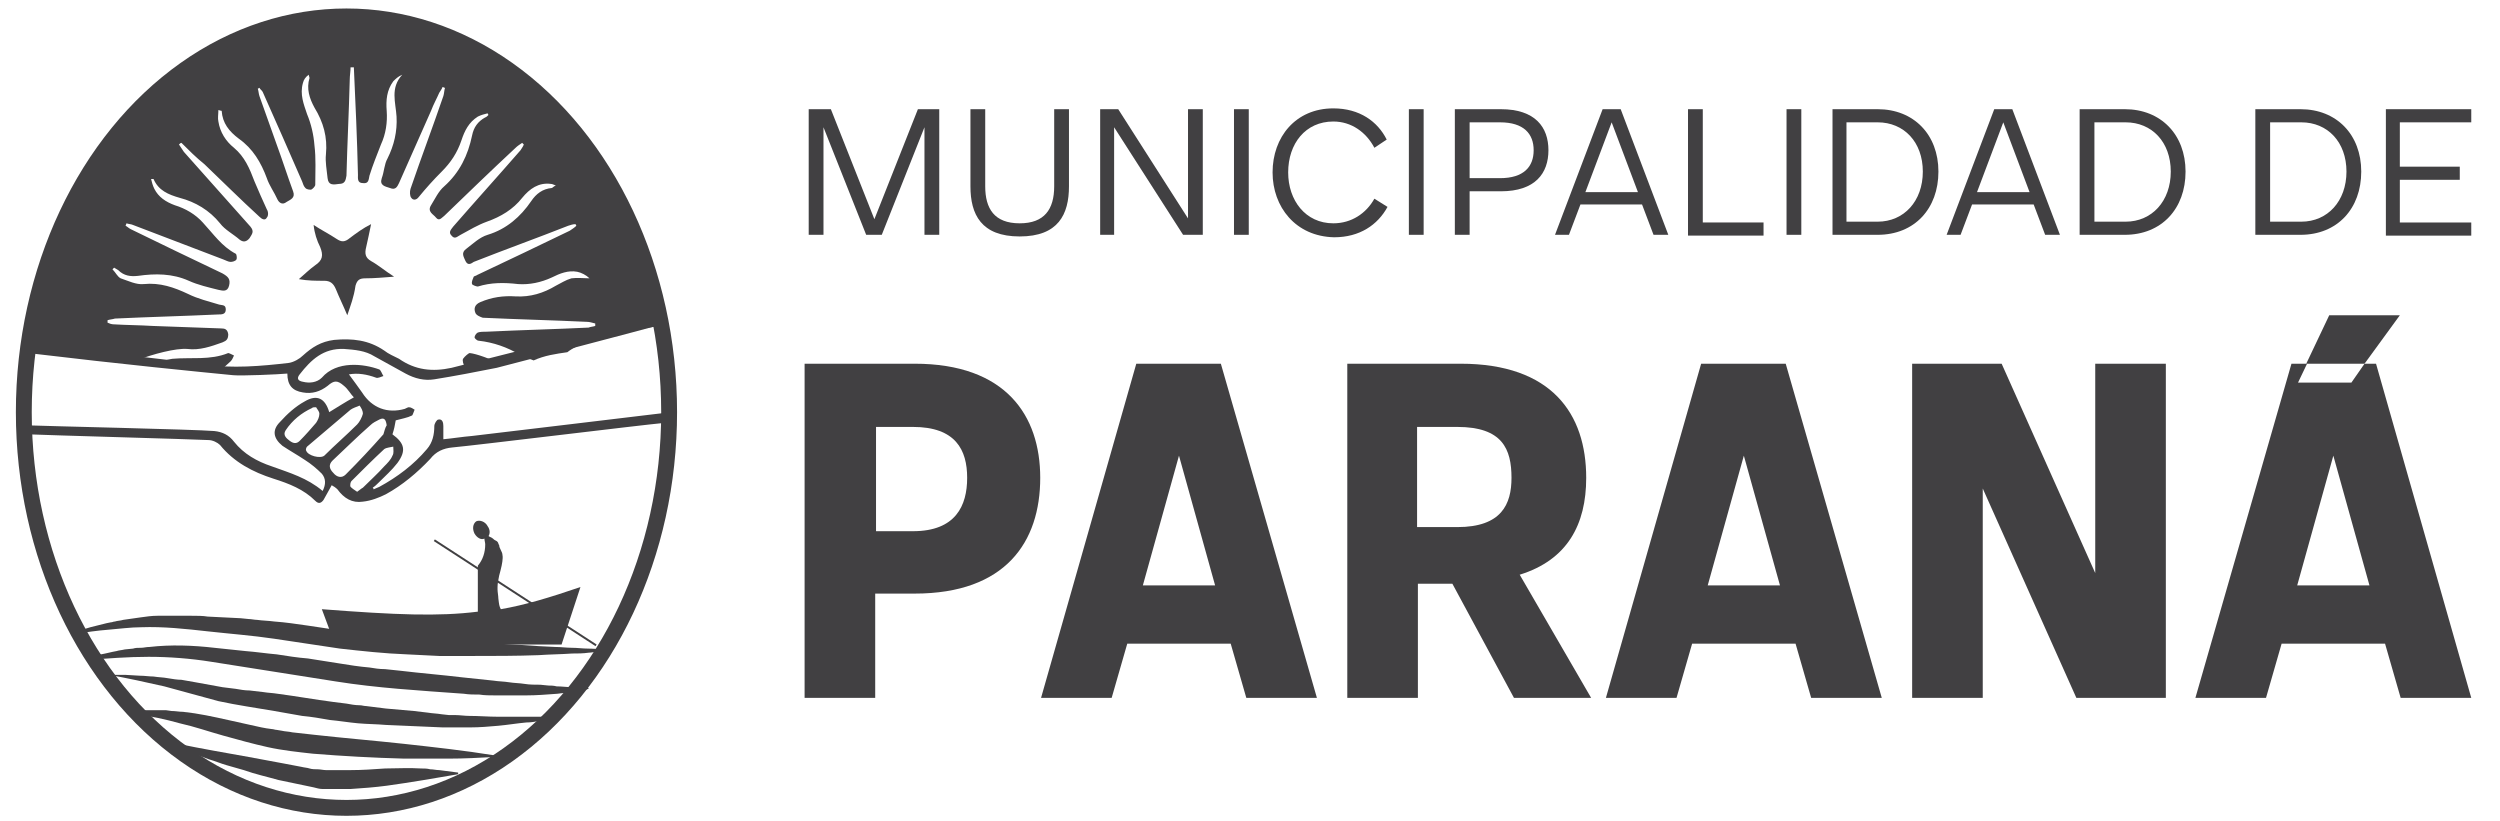 <?xml version="1.0" encoding="utf-8"?>
<!-- Generator: Adobe Illustrator 22.0.1, SVG Export Plug-In . SVG Version: 6.00 Build 0)  -->
<svg version="1.1" id="Capa_1" xmlns="http://www.w3.org/2000/svg" xmlns:xlink="http://www.w3.org/1999/xlink" x="0px" y="0px"
	 viewBox="0 0 304.5 100" style="enable-background:new 0 0 304.5 100;" xml:space="preserve">
<style type="text/css">
	.st0{fill:none;stroke:#414042;stroke-width:1.933;stroke-miterlimit:10;}
	.st1{fill:#414042;}
	.st2{fill:none;stroke:#414042;stroke-width:0.242;stroke-miterlimit:10;}
	.st3{clip-path:url(#SVGID_2_);fill:#414042;}
</style>
<g>
	<g>
		<ellipse class="st0" cx="42.2" cy="50.2" rx="39.3" ry="48.2"/>
		<path class="st1" d="M42.3,38.4c-0.5-1.2-1-2.2-1.4-3.2c-0.3-0.7-0.7-1-1.4-1c-1,0-2,0-3.1-0.2c0.7-0.6,1.3-1.2,2-1.7
			c0.9-0.6,1-1.2,0.6-2.2c-0.4-0.8-0.7-1.7-0.8-2.7c0.9,0.6,1.9,1.1,2.8,1.7c0.6,0.4,1,0.4,1.6-0.1c0.8-0.6,1.6-1.2,2.6-1.7
			c-0.2,1-0.4,1.9-0.6,2.8c-0.2,0.8-0.1,1.3,0.6,1.7c0.9,0.5,1.7,1.2,2.8,1.9c-1.3,0.1-2.4,0.2-3.5,0.2c-0.7,0-1,0.2-1.2,0.9
			C43.1,36.2,42.7,37.2,42.3,38.4z"/>
		<path class="st1" d="M9,77c0.3-0.1,0.7-0.2,1-0.3l1-0.3c0.7-0.2,1.3-0.3,2-0.5l0.5-0.1c0.2,0,0.3-0.1,0.5-0.1
			c0.3-0.1,0.7-0.1,1-0.2c0.7-0.1,1.4-0.2,2.1-0.3c0.7-0.1,1.4-0.2,2.1-0.2c0.4,0,0.7,0,1.1,0c0.4,0,0.7,0,1,0c0.3,0,0.7,0,1,0l1,0
			c0.7,0,1.4,0,2,0.1l2,0.1l2,0.1l1,0.1c0.3,0,0.7,0.1,1,0.1c0.7,0.1,1.4,0.1,2.1,0.2c1.4,0.1,2.7,0.3,4.1,0.5
			c1.3,0.2,2.7,0.4,4,0.6c1.3,0.2,2.6,0.3,4,0.5l2,0.2l1,0.1l1,0.1l4,0.3l0.5,0l0.5,0l1,0.1l2,0.1c2.7,0.2,5.4,0.3,8.1,0.5l2,0.1
			c0.7,0,1.4,0.1,2,0.1c0.7,0,1.4,0.1,2,0.1c0.7,0,1.4,0.1,2,0l0.1,0.2c-0.3,0.1-0.7,0.1-1,0.2c-0.3,0-0.7,0.1-1,0.1
			c-0.7,0.1-1.4,0.1-2,0.1c-1.4,0.1-2.7,0.1-4.1,0.2c-2.7,0.1-5.4,0.1-8.1,0.1l-2,0c-0.7,0-1.4,0-2,0l-2-0.1l-2-0.1
			c-2.7-0.1-5.4-0.4-8.1-0.7c-2.7-0.4-5.4-0.8-8-1.2c-2.7-0.4-5.4-0.6-8.1-0.9c-2.7-0.3-5.4-0.6-8.1-0.5c-1.3,0-2.7,0.2-4,0.3
			c-1.3,0.1-2.7,0.3-4,0.5L9,77z"/>
		<path class="st1" d="M10.5,80.1c0.3-0.1,0.6-0.2,0.9-0.2c0.3-0.1,0.6-0.2,0.9-0.2c0.6-0.1,1.3-0.3,1.9-0.4c0.3-0.1,0.6-0.1,1-0.2
			l1-0.1c0.3-0.1,0.6-0.1,1-0.1c0.3,0,0.6-0.1,1-0.1c2.6-0.3,5.3-0.2,7.9,0.1l1.9,0.2l1.9,0.2c1.3,0.1,2.6,0.3,3.8,0.4
			c1.3,0.2,2.5,0.4,3.8,0.5c1.3,0.2,2.5,0.4,3.8,0.6c1.2,0.2,2.5,0.4,3.7,0.5c0.6,0.1,1.2,0.2,1.9,0.2l1.9,0.2
			c2.5,0.3,5,0.5,7.5,0.8l1.9,0.2l1.9,0.2c0.6,0.1,1.3,0.1,1.9,0.2c0.6,0.1,1.3,0.1,1.9,0.2c0.6,0.1,1.3,0.1,1.9,0.1l1,0.1
			c0.3,0,0.6,0,1,0.1c0.6,0,1.3,0.1,1.9,0.1c0.6,0,1.3,0,1.9,0l0.1,0.2c-0.6,0.2-1.3,0.3-1.9,0.4c-0.6,0.1-1.3,0.1-1.9,0.2
			c-1.3,0.1-2.6,0.2-3.8,0.2c-1.3,0-2.6,0-3.8,0c-0.6,0-1.3,0-1.9-0.1c-0.6,0-1.3,0-1.9-0.1C51,84.1,45.9,83.8,40.9,83
			c-2.5-0.4-5-0.8-7.6-1.2c-1.3-0.2-2.5-0.4-3.8-0.6l-3.8-0.6c-2.5-0.4-5.1-0.6-7.6-0.6c-2.5,0-5.1,0.2-7.6,0.4L10.5,80.1z"/>
		<path class="st1" d="M13.5,82.2c0.3,0,0.6,0,0.9,0l0.9,0l1.7,0.1c0.6,0,1.2,0.1,1.7,0.1c0.6,0.1,1.2,0.1,1.7,0.2
			c0.6,0.1,1.2,0.2,1.7,0.2c0.6,0.1,1.1,0.2,1.7,0.3c1.1,0.2,2.2,0.4,3.3,0.6l1.6,0.2c0.6,0.1,1.1,0.2,1.7,0.2l1.7,0.2
			c0.6,0.1,1.1,0.1,1.7,0.2c2.3,0.3,4.5,0.7,6.8,1l0.8,0.1l0.8,0.1c0.5,0.1,1.1,0.2,1.6,0.2c0.3,0,0.5,0.1,0.8,0.1l0.8,0.1l0.8,0.1
			l0.8,0.1c1.1,0.1,2.3,0.2,3.4,0.3l1.7,0.2c0.6,0.1,1.1,0.1,1.7,0.2l0.9,0.1l0.4,0l0.4,0c0.5,0,1.1,0.1,1.7,0.1
			c1.1,0,2.3,0.1,3.4,0.1l1.7,0l1.7,0c0.6,0,1.1,0,1.7,0c0.6,0,1.1,0,1.7-0.1l0.1,0.2c-0.6,0.2-1.1,0.3-1.7,0.4
			c-0.6,0.1-1.1,0.2-1.7,0.2c-1.1,0.1-2.3,0.3-3.4,0.4c-1.1,0.1-2.3,0.2-3.4,0.2c-0.6,0-1.1,0-1.7,0c-0.6,0-1.1,0-1.7,0
			c-2.3-0.1-4.6-0.2-6.9-0.3c-1.1-0.1-2.3-0.1-3.4-0.2c-1.1-0.1-2.3-0.3-3.4-0.4c-1.1-0.2-2.3-0.4-3.4-0.5l-3.4-0.6
			c-2.3-0.4-4.5-0.7-6.8-1.2c-1.1-0.3-2.2-0.6-3.3-0.9c-1.1-0.3-2.2-0.6-3.3-0.9c-2.2-0.5-4.5-1-6.7-1.4L13.5,82.2z"/>
		<path class="st1" d="M16.7,86.5c0.2,0,0.5,0,0.7,0c0.2,0,0.5,0,0.7,0c0.5,0,0.9,0,1.4,0c0.2,0,0.5,0,0.7,0l0.7,0.1
			c0.5,0,0.9,0.1,1.4,0.1c1.9,0.2,3.7,0.6,5.5,1l2.7,0.6c0.9,0.2,1.7,0.4,2.6,0.5c0.2,0,0.4,0.1,0.6,0.1l0.6,0.1
			c0.4,0.1,0.9,0.1,1.3,0.2c0.9,0.1,1.8,0.2,2.7,0.3c3.6,0.4,7.2,0.7,10.9,1.1c3.6,0.4,7.3,0.8,11,1.4l0,0.2
			c-1.8,0.1-3.7,0.2-5.5,0.2c-1.8,0-3.7,0-5.5,0c-3.7-0.1-7.4-0.3-11.1-0.6c-1.8-0.2-3.7-0.4-5.5-0.8c-1.8-0.4-3.6-0.9-5.4-1.4
			c-1.8-0.5-3.5-1.1-5.3-1.5c-1.8-0.5-3.6-0.9-5.4-1.1L16.7,86.5z"/>
		<path class="st1" d="M21.7,90.6c2.9,0.6,5.8,1.1,8.6,1.6l4.3,0.8l2.1,0.4c0.4,0.1,0.7,0.1,1,0.2c0.3,0.1,0.7,0.1,1,0.1
			c0.3,0,0.7,0.1,1,0.1c0.1,0,0.1,0,0.2,0c0.1,0,0.2,0,0.3,0c0.2,0,0.3,0,0.5,0c0.7,0,1.4,0,2,0c1.4,0,2.8-0.1,4.2-0.2
			c1.4,0,2.9-0.1,4.4,0c0.4,0,0.7,0,1.1,0.1c0.4,0,0.7,0.1,1.1,0.1c0.8,0.1,1.5,0.2,2.3,0.3l0,0.2c-2.9,0.5-5.8,1-8.7,1.4
			c-1.5,0.2-2.9,0.3-4.4,0.4c-0.7,0-1.5,0-2.2,0c-0.2,0-0.4,0-0.6,0c-0.2,0-0.4,0-0.6,0c-0.4,0-0.7-0.1-1.1-0.2
			c-1.4-0.3-2.9-0.6-4.3-0.9c-1.4-0.4-2.8-0.7-4.2-1.2c-0.7-0.2-1.4-0.4-2.1-0.6c-0.7-0.2-1.4-0.5-2.1-0.7c-1.4-0.5-2.8-1-4.1-1.6
			L21.7,90.6z"/>
		<g>
			<path class="st1" d="M61,74.2c-0.2-0.4-0.2-0.5-0.3-1.3c0-0.3-0.1-0.8-0.1-1.1c0-0.1,0-0.2,0-0.3c0-0.4,0.1-0.9,0.2-1.4
				c0.1-0.3,0.2-0.8,0.3-1.2c0,0,0.2-0.9,0.1-1.3c0-0.2-0.1-0.4-0.2-0.6c-0.1-0.2-0.2-0.4-0.2-0.6c-0.1-0.1-0.1-0.3-0.2-0.4
				c-0.1-0.1-0.1-0.1-0.3-0.2c-0.2-0.1-0.1-0.1-0.4-0.3c0,0-0.2-0.1-0.2-0.1c-0.1,0-0.1-0.1-0.2-0.1c0.2-0.3,0.2-0.8-0.1-1.2
				c-0.3-0.6-1-0.8-1.4-0.6c-0.4,0.3-0.5,0.9-0.2,1.5c0.3,0.5,0.8,0.8,1.2,0.6c0,0.2,0.1,0.5,0.1,0.7c0,1-0.3,1.9-0.9,2.6v5.6
				c-4.8,0.6-9.9,0.4-19-0.3l1.6,4.3h27.6l2.3-7C66.9,72.8,63.9,73.7,61,74.2z"/>
			<path class="st2" d="M52.9,65.8l19.7,12.8"/>
		</g>
		<path class="st1" d="M40.1,50.2c1-0.6,1.9-1.2,3-1.8c-0.4-0.4-0.7-1-1.2-1.4c-0.8-0.7-1.2-0.7-2,0c-0.9,0.7-1.9,1-3,0.8
			c-1.3-0.2-1.9-0.9-1.9-2.3c-1,0.1-5.6,0.3-6.6,0.2c-4.1-0.4-13.3-1.3-25-2.7c-0.2,0-0.4-0.4-0.6-0.7c0.3-0.1,0.6-0.5,0.8-0.4
			c1.8,0.2,19.5,2.2,21.3,2.5c3.4,0.5,6.9,0.2,10.3-0.2c0.6-0.1,1.3-0.5,1.7-0.9c1.1-1,2.2-1.7,3.8-1.9c2.2-0.2,4.2,0,6.1,1.3
			c0.5,0.4,1.2,0.7,1.8,1c2,1.4,4.1,1.6,6.4,1.1c2.8-0.7,22.1-5.6,24.9-6.3c0.1,0,0.3-0.1,0.4-0.1c0.3,0.1,0.6,0.2,0.9,0.4
			c-0.2,0.2-0.3,0.6-0.6,0.7c-1.2,0.4-18.9,5-20.1,5.3c-2.5,0.5-5.1,1-7.6,1.4c-1.2,0.2-2.4-0.1-3.5-0.7c-1.3-0.7-2.5-1.4-3.8-2.1
			c-1.1-0.7-2.4-0.8-3.7-0.9c-2.5-0.1-4,1.3-5.4,3.1c-0.4,0.5-0.2,0.8,0.4,0.9c0.8,0.2,1.7,0.1,2.3-0.5c1.8-2.1,5.1-1.7,7-1
			c0.2,0.1,0.3,0.5,0.5,0.8c-0.3,0.1-0.7,0.3-0.9,0.2c-1.1-0.4-2.2-0.6-3.3-0.4c0.6,0.8,1.1,1.5,1.6,2.2c1.2,1.9,3.1,2.6,5.2,2
			c0.2-0.1,0.4-0.2,0.5-0.2c0.3,0,0.5,0.2,0.7,0.3c-0.1,0.2-0.2,0.6-0.3,0.7c-0.6,0.3-1.3,0.4-2,0.6c-0.1,0.6-0.2,1.1-0.4,1.7
			c1.5,1.1,1.7,2,0.6,3.5c-0.7,0.9-1.5,1.6-2.3,2.4c-0.2,0.2-0.4,0.4-0.7,0.6c0.1,0.1,0.1,0.1,0.1,0.2c0.2-0.1,0.5-0.2,0.7-0.3
			c2.2-1.2,4.2-2.7,5.8-4.6c0.7-0.8,0.9-1.8,0.9-2.8c0-0.3,0.3-0.8,0.5-0.8c0.5-0.1,0.6,0.4,0.6,0.8c0,0.5,0,1,0,1.6
			c1.1-0.1,2.3-0.3,3.5-0.4c2.4-0.3,21.1-2.5,23.4-2.8c0.4,0,0.9-0.1,0.9,0.5c0,0.6-0.4,0.6-0.8,0.7c-3.2,0.3-22.7,2.7-25.9,3
			c-1.1,0.1-2,0.5-2.7,1.4c-1.6,1.7-3.4,3.2-5.4,4.3c-0.8,0.4-1.8,0.8-2.8,0.9c-1.3,0.2-2.3-0.4-3.1-1.5c-0.2-0.2-0.5-0.4-0.7-0.5
			c-0.4,0.7-0.7,1.3-1,1.8c-0.3,0.4-0.6,0.5-1,0.1c-1.4-1.4-3.2-2.1-5.1-2.7c-2.5-0.8-4.8-2-6.5-4.1c-0.3-0.3-0.9-0.6-1.4-0.6
			C23.6,53.5,5.5,53,3.4,52.9c-0.2,0-0.5,0.1-0.7,0c-0.2-0.1-0.4-0.3-0.4-0.5c0-0.2,0.2-0.4,0.4-0.5c0.1-0.1,0.3-0.1,0.4-0.1
			c2.4,0.1,20.7,0.5,23,0.7c1,0.1,1.8,0.5,2.4,1.3c1.2,1.5,2.8,2.4,4.6,3c2.2,0.8,4.3,1.4,6.2,3c0.4-0.8,0.4-1.5-0.1-2.1
			c-0.6-0.6-1.3-1.2-2.1-1.7c-0.9-0.6-1.8-1.1-2.7-1.7c-1.1-0.9-1.3-1.9-0.3-2.9c0.9-1,1.9-1.9,3-2.5C38.6,48,39.6,48.5,40.1,50.2z
			 M47.1,51.8c-0.1-0.7-0.3-1-0.9-0.7c-0.4,0.2-0.8,0.4-1.1,0.7c-1.6,1.4-3.1,2.9-4.6,4.3c-0.5,0.5-0.4,1,0.1,1.5
			c0.4,0.5,1,0.7,1.5,0.2c1.6-1.6,3.1-3.2,4.6-4.9C46.8,52.6,46.9,52.1,47.1,51.8z M43.8,49.4c-0.5,0.2-0.8,0.3-1.1,0.5
			c-1.8,1.5-3.5,3-5.3,4.5c-0.1,0.1-0.2,0.4-0.1,0.5c0.2,0.6,1.7,1,2.2,0.6c1.3-1.3,2.7-2.5,4-3.8c0.3-0.3,0.6-0.9,0.7-1.3
			C44.2,50,44,49.7,43.8,49.4z M38.5,49.6c-0.3,0-0.4,0-0.5,0.1c-1.3,0.6-2.4,1.5-3.2,2.7c-0.4,0.6,0.1,1,0.5,1.3
			c0.4,0.3,0.8,0.4,1.2,0c0.7-0.7,1.4-1.5,2-2.2c0.2-0.3,0.4-0.7,0.4-1.1C38.9,50.1,38.6,49.8,38.5,49.6z M43.5,59.9
			c0.3-0.2,0.5-0.4,0.7-0.5c0.9-0.9,1.8-1.7,2.6-2.6c0.4-0.4,0.8-0.8,1-1.3c0.2-0.3,0.1-0.7,0.1-1.1c-0.4,0.1-0.8,0.1-1.1,0.3
			c-1.4,1.3-2.7,2.6-4,3.9c-0.1,0.1-0.2,0.5-0.1,0.7C42.9,59.5,43.2,59.7,43.5,59.9z"/>
		<g>
			<defs>
				<rect id="SVGID_1_" y="1.7" width="84.4" height="44.4"/>
			</defs>
			<clipPath id="SVGID_2_">
				<use xlink:href="#SVGID_1_"  style="overflow:visible;"/>
			</clipPath>
			<path class="st3" d="M56.4,43.7c-0.1,0.2,0,0.7,0.3,1.1c0.8-0.1,1.6-0.2,2.4-0.3c0.6-0.1,1.2-0.2,1.7-0.3
				c-1.2-0.5-2.7-1.1-3.6-1.2C57.1,43,56.6,43.4,56.4,43.7z"/>
			<path class="st3" d="M74.5,40.8c2.1-0.6,4.1-0.9,6.2-1.1c-4-21.3-19.6-37.3-38.3-37.3c-19.1,0-35,16.6-38.5,38.7
				c0,0,0.4,1.1,0.4,1.2l2.4,0.3c0.3,0.1,2.2,0.3,3,0.3c0.2,0,0.3,0,0.5,0.1c0.2,0,0.5,0,0.7,0.1c1.8,0.3,4,0.6,5.7,0.8
				c2.1-0.8,4.8-1.5,6.2-1.4c1.5,0.2,2.9-0.3,4.3-0.8c0.5-0.2,0.7-0.4,0.7-1c-0.1-0.6-0.4-0.7-0.9-0.7c-2.8-0.1-5.6-0.2-8.3-0.3
				c-1.6-0.1-3.2-0.1-4.8-0.2c-0.2,0-0.5-0.1-0.7-0.2c0-0.1,0-0.2,0-0.3c0.3-0.1,0.6-0.1,0.9-0.2c4.2-0.2,8.4-0.3,12.6-0.5
				c0.4,0,0.9,0,0.9-0.6c0-0.6-0.4-0.5-0.8-0.6c-1.3-0.4-2.6-0.7-3.8-1.3c-1.7-0.8-3.4-1.4-5.4-1.2c-0.9,0.1-1.9-0.4-2.8-0.7
				c-0.4-0.2-0.6-0.7-1-1.1c0.1-0.1,0.1-0.1,0.2-0.2c0.2,0.1,0.3,0.2,0.5,0.3c0.7,0.7,1.5,0.8,2.4,0.7c2.1-0.3,4.2-0.3,6.2,0.6
				c1.1,0.5,2.4,0.8,3.6,1.1c0.5,0.1,1.1,0.3,1.3-0.5c0.2-0.8-0.1-1.1-0.8-1.5c-3.8-1.8-7.5-3.6-11.2-5.4c-0.2-0.1-0.4-0.3-0.6-0.4
				c0-0.1,0.1-0.2,0.1-0.3c0.3,0.1,0.6,0.1,0.8,0.2c3.7,1.4,7.3,2.8,11,4.2c0.3,0.1,0.6,0.3,0.9,0.3c0.2,0,0.6-0.1,0.7-0.3
				c0.1-0.2,0-0.7-0.1-0.7c-1.7-0.9-2.7-2.4-4-3.8c-0.9-1-2.1-1.7-3.4-2.1c-1.1-0.4-2-1-2.5-2c-0.2-0.4-0.3-0.8-0.4-1.2
				c0.2,0,0.3,0,0.3,0c0.6,1.4,1.8,1.9,3.2,2.3c1.9,0.5,3.6,1.5,4.9,3.1c0.6,0.8,1.6,1.3,2.4,2c0.4,0.3,0.8,0.3,1.2-0.2
				c0.3-0.5,0.6-0.8,0.1-1.4c-2.7-3-5.4-6.1-8.1-9.1c-0.2-0.3-0.4-0.6-0.6-0.9c0.1-0.1,0.2-0.2,0.3-0.2c0.9,0.9,1.8,1.8,2.8,2.6
				c2.2,2.1,4.4,4.3,6.7,6.4c0.3,0.3,0.7,0.5,0.9,0.1c0.2-0.2,0.2-0.7,0-1c-0.5-1.1-1-2.2-1.5-3.4c-0.6-1.6-1.2-3-2.5-4.1
				c-1-0.8-1.7-1.9-1.9-3.2c-0.1-0.4,0-0.9,0-1.4c0.3,0.1,0.4,0.1,0.4,0.1c0.1,1.5,0.9,2.5,2.1,3.4c1.7,1.2,2.7,2.9,3.4,4.8
				c0.3,0.9,0.9,1.7,1.3,2.6c0.2,0.4,0.6,0.7,1.1,0.3c0.5-0.3,1.1-0.5,0.8-1.3c-0.7-1.9-1.3-3.8-2-5.7c-0.7-2-1.4-3.9-2.1-5.9
				c-0.1-0.3-0.1-0.6-0.2-0.9c0.1,0,0.1-0.1,0.2-0.1c0.1,0.2,0.3,0.3,0.4,0.5c1.6,3.6,3.2,7.2,4.8,10.9c0.1,0.3,0.2,0.6,0.4,0.8
				c0.2,0.2,0.5,0.2,0.7,0.2c0.2-0.1,0.5-0.4,0.5-0.6c0-1.6,0.1-3.2-0.1-4.8c-0.1-1.3-0.4-2.6-0.9-3.8c-0.4-1.2-0.9-2.4-0.5-3.8
				c0.1-0.4,0.3-0.7,0.7-1c0,0.1,0.1,0.3,0.1,0.4c-0.4,1.3,0,2.5,0.6,3.6c1.1,1.8,1.6,3.6,1.4,5.7c-0.1,0.9,0.1,1.9,0.2,2.9
				c0.1,0.9,0.7,0.8,1.4,0.7c0.7,0,0.8-0.4,0.9-1c0.1-3.9,0.3-7.8,0.4-11.7c0-0.5,0.1-1,0.1-1.5h0.4c0.2,4.4,0.4,8.7,0.5,13.1
				c0,0.4-0.1,1,0.6,1c0.7,0.1,0.7-0.4,0.8-0.9c0.4-1.3,0.9-2.5,1.4-3.8c0.6-1.3,0.8-2.7,0.7-4.1c-0.1-1.3,0-2.5,0.8-3.6
				c0.3-0.3,0.6-0.6,1.1-0.8c-1.5,1.6-0.8,3.4-0.7,5.1c0.1,1.8-0.3,3.5-1.1,5.1c-0.4,0.7-0.4,1.6-0.7,2.4c-0.3,0.9,0.4,1,1,1.2
				c0.7,0.3,0.9-0.2,1.1-0.6c1.3-2.9,2.6-5.9,3.9-8.8c0.3-0.8,0.7-1.5,1-2.2c0.1-0.2,0.3-0.4,0.4-0.7c0.1,0,0.2,0.1,0.3,0.1
				c-0.1,0.3-0.1,0.7-0.2,1c-1.3,3.8-2.7,7.5-4,11.3c-0.1,0.3-0.1,0.9,0.1,1.1c0.2,0.3,0.6,0.3,0.9-0.1c0.9-1.1,1.8-2.1,2.8-3.1
				c1.1-1.1,1.9-2.3,2.4-3.8c0.4-1.2,0.9-2.2,2-2.9c0.4-0.2,0.8-0.3,1.2-0.4c0,0.1,0.1,0.2,0.1,0.2c-0.1,0.1-0.3,0.3-0.4,0.3
				c-0.9,0.5-1.4,1.2-1.6,2.2c-0.5,2.4-1.5,4.5-3.4,6.2c-0.7,0.6-1.1,1.5-1.6,2.3c-0.5,0.8,0.3,1.1,0.6,1.5c0.4,0.5,0.7,0,1-0.2
				c2.9-2.8,5.8-5.6,8.7-8.3c0.2-0.2,0.5-0.4,0.8-0.6l0.2,0.2c-0.1,0.3-0.3,0.5-0.4,0.7c-2.7,3.1-5.5,6.2-8.2,9.3
				c-0.3,0.4-0.6,0.7-0.2,1.1c0.4,0.5,0.7,0.1,1.1-0.1c1.1-0.6,2.1-1.2,3.2-1.6c1.7-0.6,3.2-1.5,4.3-2.9c0.9-1.1,2-1.9,3.5-1.7
				c0.2,0,0.3,0.1,0.6,0.2c-0.3,0.1-0.4,0.3-0.5,0.3c-1.1,0.1-1.9,0.7-2.5,1.6c-1.3,1.9-3,3.4-5.3,4.1c-1,0.3-1.8,1.1-2.6,1.7
				c-0.7,0.5-0.3,1-0.1,1.5c0.3,0.6,0.7,0.3,1,0.1c3.8-1.5,7.7-2.9,11.5-4.4c0.3-0.1,0.6-0.2,0.9-0.2l0.1,0.2
				c-0.2,0.2-0.5,0.4-0.8,0.6c-3.7,1.8-7.5,3.6-11.3,5.4c-0.1,0.1-0.3,0.1-0.4,0.2c-0.1,0.3-0.3,0.6-0.2,0.9c0,0.1,0.5,0.3,0.7,0.3
				c1.6-0.5,3.2-0.5,4.9-0.3c1.4,0.1,2.8-0.2,4.1-0.8c1-0.5,2-0.9,3.1-0.7c0.5,0.1,1.1,0.4,1.5,0.8c-0.7,0-1.5-0.1-2.2,0
				c-0.7,0.2-1.3,0.6-1.9,0.9c-1.5,0.9-3.1,1.4-4.9,1.3c-1.5-0.1-2.9,0.1-4.3,0.7c-0.7,0.3-0.8,0.8-0.6,1.3c0.1,0.3,0.6,0.5,0.9,0.6
				c4.2,0.2,8.5,0.3,12.7,0.5c0.3,0,0.6,0.1,1,0.2c0,0.1,0,0.2,0,0.3c-0.3,0.1-0.6,0.1-0.8,0.2c-4.1,0.2-8.3,0.3-12.4,0.5
				c-0.4,0-0.8,0-1.1,0.1c-0.2,0.1-0.4,0.4-0.4,0.6c0,0.1,0.3,0.4,0.5,0.4c1.8,0.2,3.5,0.8,5,1.7c0.6,0.3,1.1,0.5,1.7,0.7
				c1.3-0.6,2.7-0.8,4.1-1C70.5,41.8,72.5,41.4,74.5,40.8z"/>
			<path class="st3" d="M81.7,48.3c-0.5,0.2-1,0.3-1.5,0.4c-1.1,0.2-2.4,0.4-3.5-0.2c-0.8-0.4-1.1-1.2-1-2c-2.1,0.5-4.3,1.3-6.6,1.4
				c-0.3,0-0.5,0-0.7-0.1c-0.7,0.1-1.4,0.3-2.1,0.4c-1.8,0.3-4.1,0-5.7,0.8c-0.7,0.3-1.3,0.1-1.7-0.4c-0.2,0.1-0.3,0.1-0.5,0.2
				c-0.4,0.2-0.8,0.1-1-0.1c-1.1,0.3-1.8-0.8-1.6-1.7c-0.1-0.1-0.2-0.2-0.3-0.4c-0.2,0.1-0.5,0.1-0.9,0c-1.8-0.5-3.8-0.2-5.7,0
				c-1.9,0.2-3.7,0.4-5.5,0.5c-3,0.3-6,0.5-9,0.3c-1.5,0.1-3,0.3-4.5,0.3c-0.2,0.6-0.8,1-1.6,0.9c-0.7-0.1-1.4-0.2-2.1-0.3
				c0,0-0.1,0-0.1,0c-0.2,0.1-0.4,0.2-0.7,0.2c-1.7,0-3.5,0.3-5.2,0.1c-1.7-0.1-3.3-0.8-5-1c-3.7-0.3-7.2-0.9-10.9-0.9
				c-0.7,0-1.1-0.4-1.2-1c-0.1,1.5-0.2,3.1-0.2,4.7c0,26.6,17.6,48.1,39.3,48.1c21.7,0,39.3-21.5,39.3-48.1
				C81.8,49.9,81.8,49.1,81.7,48.3z"/>
			<path class="st3" d="M26.7,45.3c0.5-0.5,1.3-1.2,1.4-1.3c0.2-0.2,0.3-0.5,0.4-0.7c-0.2-0.1-0.6-0.3-0.7-0.3
				c-2.2,0.9-4.5,0.5-6.8,0.7c-0.7,0.1-1.3,0.3-1.9,0.5C21.6,44.5,24.1,44.9,26.7,45.3z"/>
		</g>
	</g>
	<g>
		<path class="st1" d="M101.2,13.3l5.3,13.4l5.3-13.4h2.6v15.3h-1.8V15.5l-5.2,13.1h-1.9l-5.2-13.1v13.1h-1.8V13.3H101.2z"/>
		<path class="st1" d="M120,13.3v9.4c0,2.7,1.1,4.5,4.2,4.5c3,0,4.2-1.7,4.2-4.5v-9.4h1.8v9.4c0,3.4-1.3,6.1-6,6.1
			c-4.7,0-6-2.7-6-6.1v-9.4H120z"/>
		<path class="st1" d="M136.2,13.3l8.5,13.3V13.3h1.8v15.3h-2.4l-8.4-13.1v13.1H134V13.3H136.2z"/>
		<path class="st1" d="M150.3,13.3h1.8v15.3h-1.8V13.3z"/>
		<path class="st1" d="M155,21c0-4.3,2.8-7.8,7.4-7.8c3.2,0,5.4,1.6,6.5,3.8l-1.5,1c-1-1.9-2.8-3.2-5-3.2c-3.4,0-5.5,2.7-5.5,6.2
			c0,3.4,2.1,6.2,5.5,6.2c2.2,0,4-1.2,5-3l1.6,1c-1.2,2.2-3.4,3.7-6.5,3.7C157.8,28.8,155,25.2,155,21z"/>
		<path class="st1" d="M171.6,13.3h1.8v15.3h-1.8V13.3z"/>
		<path class="st1" d="M177.2,13.3h5.6c4.2,0,5.8,2.2,5.8,5c0,2.8-1.6,5-5.8,5H179v5.3h-1.8V13.3z M179,14.9v6.8h3.7
			c2.9,0,4.1-1.4,4.1-3.4c0-2-1.2-3.4-4.1-3.4H179z"/>
		<path class="st1" d="M189.4,28.6l5.8-15.3h2.2l5.8,15.3h-1.8l-1.4-3.7h-7.5l-1.4,3.7H189.4z M193.1,23.4h6.4l-3.2-8.5L193.1,23.4z
			"/>
		<path class="st1" d="M205.6,13.3h1.8v13.8h7.4v1.6h-9.2V13.3z"/>
		<path class="st1" d="M217.6,13.3h1.8v15.3h-1.8V13.3z"/>
		<path class="st1" d="M223.2,28.6V13.3h5.5c4.4,0,7.4,3.1,7.4,7.6c0,4.5-2.9,7.7-7.4,7.7H223.2z M224.9,14.9V27h3.8
			c3.2,0,5.5-2.5,5.5-6.1s-2.3-6-5.5-6H224.9z"/>
		<path class="st1" d="M237.1,28.6l5.8-15.3h2.2l5.8,15.3h-1.8l-1.4-3.7h-7.5l-1.4,3.7H237.1z M240.8,23.4h6.4l-3.2-8.5L240.8,23.4z
			"/>
		<path class="st1" d="M253.3,28.6V13.3h5.5c4.4,0,7.4,3.1,7.4,7.6c0,4.5-2.9,7.7-7.4,7.7H253.3z M255.1,14.9V27h3.8
			c3.2,0,5.5-2.5,5.5-6.1s-2.3-6-5.5-6H255.1z"/>
		<path class="st1" d="M274.7,28.6V13.3h5.5c4.4,0,7.4,3.1,7.4,7.6c0,4.5-2.9,7.7-7.4,7.7H274.7z M276.5,14.9V27h3.8
			c3.2,0,5.5-2.5,5.5-6.1s-2.3-6-5.5-6H276.5z"/>
		<path class="st1" d="M301,13.3v1.6h-8.7v5.4h7.3v1.6h-7.3v5.2h8.7v1.6h-10.4V13.3H301z"/>
	</g>
	<g>
		<path class="st1" d="M98.1,44.3h13.3c11.1,0,15.3,6.3,15.3,13.9c0,7.8-4.2,14.1-15.3,14.1h-4.8V85h-8.6V44.3z M106.7,52v12.7h4.5
			c5.2,0,6.6-3.1,6.6-6.5s-1.4-6.2-6.6-6.2H106.7z"/>
		<path class="st1" d="M126.8,85l11.6-40.7h10.3L160.4,85h-8.6l-1.9-6.6h-12.6l-1.9,6.6H126.8z M139.2,71.3h8.8l-4.4-15.8
			L139.2,71.3z"/>
		<path class="st1" d="M164.1,85V44.3h13.8c11.1,0,15.3,6.1,15.3,13.9c0,5.7-2.3,10-8.1,11.8l8.7,15h-9.4l-7.5-13.9h-4.2V85H164.1z
			 M172.6,64.2h4.9c5.4,0,6.6-2.8,6.6-6c0-3.5-1.1-6.2-6.6-6.2h-4.9V64.2z"/>
		<path class="st1" d="M195.6,85l11.6-40.7h10.3L229.2,85h-8.6l-1.9-6.6h-12.6l-1.9,6.6H195.6z M208,71.3h8.8l-4.4-15.8L208,71.3z"
			/>
		<path class="st1" d="M243.8,44.3l11.4,25.5V44.3h8.6V85h-10.9l-11.4-25.5V85h-8.6V44.3H243.8z"/>
		<g>
			<polygon class="st1" points="292.3,38.4 283.7,38.4 280.9,44.3 288,44.3 			"/>
			<path class="st1" d="M289.4,44.3H288l-1.6,2.3h-6.5l1.1-2.3h-1.9L267.4,85h8.6l1.9-6.6h12.6l1.9,6.6h8.6L289.4,44.3z M279.8,71.3
				l4.4-15.8l4.4,15.8H279.8z"/>
		</g>
	</g>
</g>
</svg>
